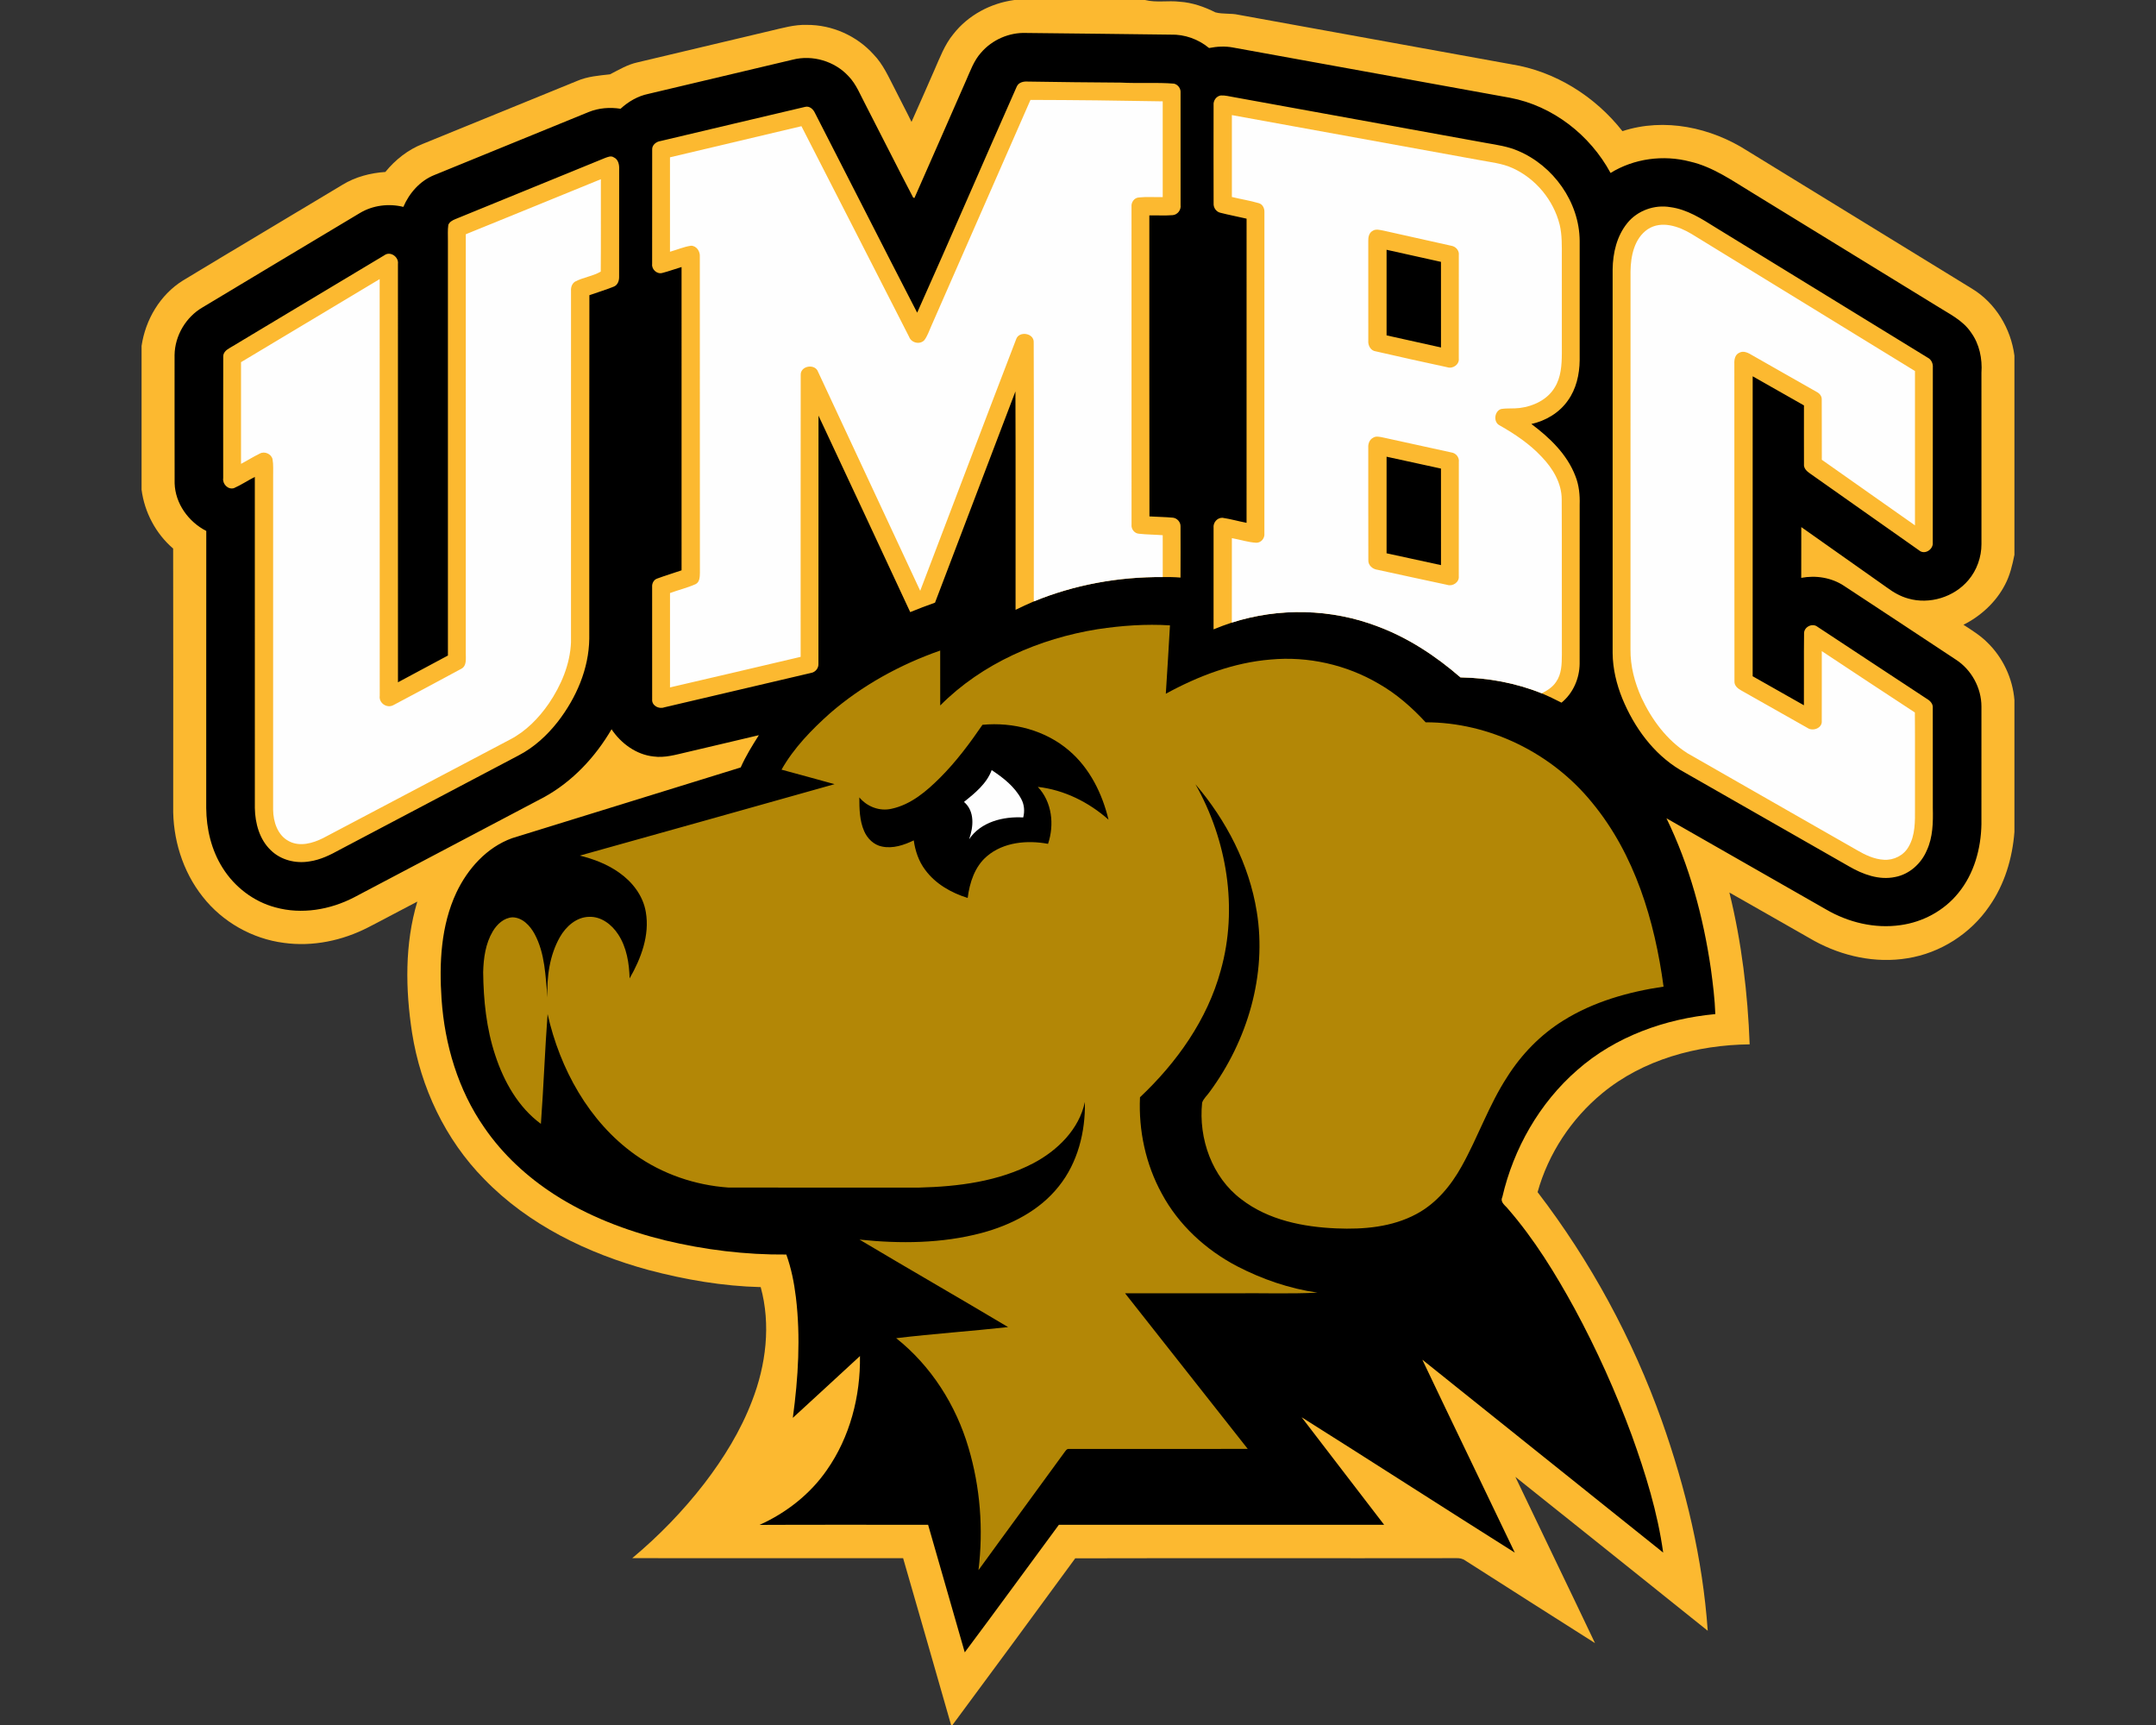 <?xml version="1.0" encoding="utf-8"?>
<svg xmlns="http://www.w3.org/2000/svg" height="1600px" style="shape-rendering:geometricPrecision; text-rendering:geometricPrecision; image-rendering:optimizeQuality; fill-rule:evenodd; clip-rule:evenodd" version="1.1" viewBox="0 0 2000 1600" width="2000px">
 <rect x="0" y="0" width="2000" height="1600" fill="#333333" stroke="none"/>
 <defs>
  <style type="text/css">
   
    .fil1 {fill:black;fill-rule:nonzero}
    .fil2 {fill:#B38706;fill-rule:nonzero}
    .fil0 {fill:#FCB930;fill-rule:nonzero}
    .fil3 {fill:#FEFEFE;fill-rule:nonzero}
   
  </style>
 </defs>
 <g id="Capa_x0020_1">
  
  <g id="UMBC_x0020_Retrievers.cdr">
   <path class="fil0" d="M941.01 0l121.14 0c10.55,2.66 21.49,0.31 32.2,1.61 11.64,0.76 22.76,4.68 33.12,9.86 6.97,1.85 14.4,0.66 21.46,2.26 84.37,15.31 168.74,30.66 253.11,45.92 40.68,6.44 77.7,29.8 103.01,62 38.95,-12.73 82.19,-3.45 116.07,18.35 69.36,42.59 138.77,85.09 208.12,127.71 21.89,13.21 36.18,37.02 39.43,62.2l0 184.69c-1.89,9.48 -4.14,19.04 -8.69,27.66 -8.35,16.2 -22.39,29.08 -38.58,37.26 7.71,4.99 15.61,9.85 22.13,16.39 14.45,13.99 23.52,33.34 25.14,53.39l0 122.34c-1.87,24.39 -9.12,48.7 -23.25,68.85 -17.36,25.53 -45.48,43.52 -76.01,48.33 -29.64,4.91 -60.44,-1.87 -86.59,-16.23 -26.21,-14.88 -52.32,-29.92 -78.56,-44.74 11.35,46.08 17.03,93.42 18.8,140.82 -48.68,0.55 -98.75,13.97 -136.79,45.4 -28.61,23.58 -49.97,55.93 -59.93,91.67 49.16,64.15 88.11,136.02 115.25,212.12 22.23,62.76 37.95,128.21 42.58,194.75 -59.49,-47.57 -118.84,-95.33 -178.44,-142.75 24.48,51.44 49.4,102.7 73.86,154.18 -40.14,-25.47 -80.28,-50.98 -120.33,-76.59 -2.49,-1.82 -5.52,-2.34 -8.52,-2.2 -117.75,0.2 -235.53,-0.14 -353.3,0.16 -37.81,51.64 -75.75,103.18 -113.87,154.59l-1.3 0c-14.82,-51.57 -29.53,-103.18 -44.49,-154.72 -83.75,0 -167.53,0.07 -251.28,-0.03 24.7,-20.62 47.24,-43.85 66.91,-69.31 17.97,-23.45 33.67,-48.87 44.23,-76.53 12.97,-33.34 17.57,-70.73 8.02,-105.56 -35.19,-0.86 -70.15,-6.9 -104.14,-15.89 -56.44,-15.4 -111.34,-41.93 -152.42,-84.37 -36.07,-36.58 -58.89,-85.11 -66.85,-135.67 -6.18,-40.29 -6.9,-82.3 4.88,-121.67 -15.3,7.91 -30.42,16.17 -45.76,24.01 -23.79,12.2 -51.26,17.99 -77.9,14.31 -29.4,-3.74 -57.12,-19.42 -75.4,-42.78 -18.73,-23.57 -27.98,-53.99 -27.4,-83.94 0.02,-79.67 0.1,-159.34 -0.05,-239.03 -16.07,-13.83 -26.54,-33.57 -29.29,-54.58l0 -133.36c3.61,-24.47 17.26,-47.57 38.46,-60.74 49.17,-29.74 98.61,-59.04 147.84,-88.71 11.99,-7.36 25.89,-10.97 39.84,-11.93 9.23,-11.31 21.03,-20.66 34.7,-26.02 47.73,-19.44 95.42,-39 143.15,-58.39 9.68,-4.19 20.22,-4.98 30.55,-6.14 8.22,-4.19 16.23,-9.07 25.38,-11.07 41.16,-9.83 82.36,-19.51 123.55,-29.3 11.07,-2.55 22.15,-5.86 33.63,-5.48 23.32,-0.17 46.38,10.07 61.95,27.43 8.79,9.02 13.85,20.7 19.58,31.74 5.08,10.32 10.59,20.43 15.6,30.81 7.2,-15.9 14.08,-31.95 21.15,-47.92 5.12,-11.53 9.53,-23.7 17.68,-33.56 13.74,-17.57 34.63,-28.65 56.62,-31.6z"/>
   <path class="fil1" d="M909.97 48.96c10.33,-12.08 26.21,-19.04 42.1,-18.38 44.65,0.51 89.31,0.94 133.97,1.55 12.89,-0.38 25.63,4.21 35.54,12.41 7.3,-1.42 14.81,-1.88 22.14,-0.48 85.68,15.54 171.35,31.11 257.03,46.63 39.59,7.46 74.25,34.51 93.27,69.74 21.8,-13.43 48.97,-17.03 73.69,-10.57 21.73,4.98 39.98,18.25 58.77,29.53 56.69,34.83 113.43,69.59 170.13,104.41 11.32,7.2 24.17,13.12 31.87,24.67 7.77,10.72 10.49,24.25 9.59,37.33 -0.01,52.94 -0.03,105.89 0.02,158.84 0.02,12.06 -4.24,24.17 -12.06,33.39 -13.27,15.83 -36.07,22.86 -55.93,17.12 -7.16,-1.98 -13.68,-5.72 -19.6,-10.12 -26.49,-18.77 -53.02,-37.45 -79.54,-56.14 -0.05,15.7 0.03,31.38 -0.05,47.09 13.58,-2.57 28.21,-0.25 39.81,7.49 34.58,22.7 69.1,45.54 103.63,68.35 14.46,9.32 23.71,26.23 23.72,43.44 -0.03,36.4 -0.01,72.78 -0.01,109.18 -0.4,22.72 -6.79,46.02 -21.38,63.81 -13.17,16.36 -32.89,27 -53.64,29.83 -23.88,3.47 -48.55,-2.5 -69.22,-14.61 -49.33,-28.15 -98.68,-56.28 -147.95,-84.5 21.35,43.81 34.17,91.41 41.2,139.53 1.89,13.96 3.66,28 4.14,42.09 -46.46,4.34 -92.74,20.75 -128.07,51.92 -34.99,30.46 -59.07,72.72 -69.51,117.8 -2.38,4.86 2.85,7.81 5.4,11.13 24.33,28.05 43.86,59.88 61.66,92.38 20.47,37.84 38.17,77.17 53.03,117.54 12.73,35.31 23.96,71.45 29.12,108.72 -74.52,-59.58 -148.94,-119.29 -223.42,-178.92 28.36,59.76 57.3,119.26 85.79,178.97 -66.07,-41.64 -131.69,-83.98 -197.76,-125.6 25.4,33.31 51.07,66.43 76.51,99.73 -100.56,0.05 -201.13,-0.02 -301.7,0.03 -29.13,39.41 -57.94,79.07 -87.31,118.32 -11.32,-39.46 -22.6,-78.91 -34,-118.34 -52.12,0.07 -104.24,-0.15 -156.36,0.12 24.73,-11.14 46.91,-28.44 62.39,-50.83 21.5,-30.64 31.31,-68.58 30.76,-105.78 -20.75,19.11 -41.46,38.27 -62.28,57.32 5.03,-37.05 7.33,-74.76 2.83,-111.99 -1.64,-13.42 -4.28,-26.75 -8.87,-39.49 -37.85,0.33 -75.73,-4.34 -112.54,-13.17 -36.07,-8.89 -71.3,-22.37 -102.64,-42.53 -25.33,-16.34 -47.97,-37.23 -65.04,-62.16 -24.29,-34.88 -36.73,-76.99 -39.6,-119.15 -2.26,-33.27 -0.62,-68.02 13.75,-98.7 10.48,-22.15 28.26,-42.04 51.74,-50.48 70.66,-21.91 141.34,-43.7 212.01,-65.59 4.65,-10.49 10.7,-20.27 16.86,-29.93 -22.39,5.4 -44.82,10.51 -67.21,15.85 -10,2.29 -20.15,5.36 -30.5,3.91 -16.08,-1.72 -30.09,-12.06 -38.96,-25.23 -15.01,25.74 -36.17,48.39 -62.4,62.87 -58.82,31.04 -117.65,62.05 -176.49,93.05 -22.16,11.49 -48.55,16.02 -72.87,9.29 -20.22,-5.35 -37.92,-18.93 -48.98,-36.6 -10.45,-16.48 -15.09,-36.17 -15.25,-55.55 0.06,-85.67 -0.05,-171.35 0.05,-257.02 -16.5,-8.46 -28.81,-25.42 -29.36,-44.26 -0.11,-39.68 -0.01,-79.36 -0.05,-119.04 0.3,-17.95 10.59,-35.21 26.11,-44.17 48.58,-29.14 97.13,-58.35 145.77,-87.4 11.98,-7.21 26.83,-9.08 40.34,-5.71 5.55,-12.92 15.56,-24.29 28.81,-29.57 47.7,-19.47 95.4,-38.95 143.09,-58.42 9.35,-3.81 19.67,-4.58 29.6,-3.04 7.25,-6.67 16.05,-11.79 25.76,-13.79 44.66,-10.57 89.32,-21.16 133.98,-31.75 18.31,-4.68 38.86,1.39 51.67,15.29 7.43,7.63 11.13,17.79 16.1,27 14.76,28.51 29.05,57.25 43.96,85.68 0.28,0.08 0.86,0.23 1.16,0.3 16.07,-36.24 31.87,-72.61 47.85,-108.88 3.97,-8.88 7.22,-18.4 13.83,-25.76zm9.96 665.33c10.69,7.07 21.28,15.31 27.44,26.82 2.84,5.23 3.29,11.37 1.82,17.11 -18.47,-1.07 -39.36,4.01 -50.22,20.25 4.05,-11.33 5.48,-26.04 -4.73,-34.64 10.14,-8.18 21.05,-16.93 25.69,-29.54zm205.85 -616.75c-0.05,30.39 -0.08,60.81 0.02,91.2 -0.22,3.82 2.32,7.63 6.09,8.56 8.09,2.08 16.33,3.62 24.49,5.52 -0.04,94.05 0,188.08 -0.02,282.11 -7.49,-1.42 -14.84,-3.56 -22.39,-4.67 -4.96,-0.11 -8.77,4.54 -8.2,9.39 -0.05,31.35 0,62.74 -0.02,94.11 5.54,-2.33 11.22,-4.37 16.94,-6.27 43.7,-14.05 92.17,-12.97 135.07,3.44 28.47,10.57 54.17,27.53 77.02,47.37 25.75,0.43 51.51,5.16 75.43,14.81 6.23,2.6 12.3,5.58 18.32,8.64 10.72,-8.74 16.69,-22.42 16.81,-36.15 0.05,-49.15 -0.03,-98.29 0.03,-147.43 0.29,-8.97 -0.58,-18.1 -3.92,-26.49 -7.69,-20.24 -23.89,-35.74 -40.9,-48.41 13.32,-2.93 25.9,-10.38 33.81,-21.66 7.82,-10.76 10.86,-24.31 11.01,-37.45 -0.01,-36.91 -0.03,-73.84 0,-110.77 -0.21,-35.99 -24.5,-69.83 -57.41,-83.59 -9.23,-3.96 -19.24,-5.41 -29.05,-7.13 -78.27,-14.23 -156.53,-28.4 -234.79,-42.63 -3.88,-0.64 -7.73,-1.72 -11.67,-1.49 -4.2,0.6 -7.1,4.85 -6.67,8.99zm-564.56 49.01c-46.27,18.93 -92.55,37.84 -138.84,56.7 -2.6,1.06 -5.4,2.55 -6.5,5.31 -0.72,4.9 -0.29,9.86 -0.37,14.79 0,128.24 0.02,256.45 0,384.68 -15.42,8.34 -30.91,16.55 -46.34,24.82 0.01,-129.37 0.03,-258.73 -0.02,-388.1 0.88,-6.5 -7.16,-12.16 -12.67,-7.94 -47.99,28.64 -95.84,57.53 -143.81,86.2 -2.91,1.62 -5.77,4.25 -5.59,7.91 -0.11,37.49 -0.03,75 -0.03,112.51 -0.85,5.46 4.4,10.97 9.94,9.35 6.74,-2.94 12.83,-7.13 19.39,-10.42 0.05,102.37 0,204.74 0.02,307.11 0.27,14.08 4.24,29.05 14.71,39.06 9.28,9.22 23.26,12.66 35.99,10.46 10.16,-1.44 19.46,-6.07 28.33,-10.99 55.19,-29.1 110.39,-58.17 165.57,-87.28 14.43,-7.46 26.61,-18.71 36.57,-31.45 16.96,-21.94 28.72,-48.88 29.07,-76.92 0.07,-106.18 -0.13,-212.35 0.1,-318.55 7.53,-2.63 15.15,-4.96 22.57,-7.91 3.7,-1.4 5.13,-5.54 5.01,-9.23 0.08,-33.16 -0.02,-66.31 0.05,-99.49 0.2,-4.22 -0.68,-9.31 -5,-11.22 -2.59,-1.77 -5.57,-0.3 -8.15,0.6zm948.42 60.28c-9.82,11.98 -13.49,27.84 -13.69,43.03 0.03,118.62 0.03,237.24 0,355.86 0.13,14.52 3.59,28.89 9.04,42.31 10.9,26.49 28.74,51.14 53.57,66.05 52.27,29.88 104.57,59.66 156.82,89.58 12.73,7.39 27.79,12.95 42.66,9.78 13.2,-2.47 24.21,-12.45 29.35,-24.67 5.69,-12.23 5.88,-25.98 5.58,-39.2 -0.03,-30.91 0.05,-61.82 -0.03,-92.73 0.39,-3.75 -2.19,-6.7 -5.2,-8.45 -33.97,-22.27 -67.82,-44.72 -101.76,-67.03 -4.65,-3.72 -12.31,-0.02 -12.44,5.83 -0.3,22.32 0.02,44.65 -0.15,66.97 -15.82,-9.03 -31.67,-17.98 -47.54,-26.92 0,-92.74 -0.03,-185.48 0.02,-278.22 15.84,9.02 31.72,17.99 47.57,27.01 0.02,18.1 -0.08,36.21 0.02,54.32 -0.45,4.03 2.69,6.88 5.72,8.91 33.74,23.7 67.34,47.57 101.1,71.25 5.19,4.44 13.35,-0.96 12.66,-7.36 0.08,-54.07 -0.02,-108.16 0.05,-162.24 0.29,-3.65 -1.33,-7.42 -4.67,-9.11 -65.64,-40.26 -131.26,-80.53 -196.88,-120.8 -13.02,-8.15 -26.43,-16.85 -42,-18.88 -14.62,-2.52 -30.41,3.14 -39.8,14.71zm-223.39 24.85c16.81,3.75 33.64,7.49 50.46,11.2 0.02,26.47 -0.01,52.93 0.02,79.4 -16.83,-3.72 -33.66,-7.47 -50.48,-11.21 -0.02,-26.46 0,-52.94 0,-79.39zm50.46 202.94c-16.82,-3.68 -33.65,-7.3 -50.46,-11.01 0,29.87 0,59.72 0,89.58 16.81,3.71 33.64,7.32 50.48,10.97 -0.03,-29.85 0,-59.7 -0.02,-89.54zm-258.1 100.63c5.49,-0.09 10.99,0.01 16.48,0.48 0.05,-15.87 0.1,-31.75 0.02,-47.64 0.08,-3.97 -3.31,-7.63 -7.23,-7.94 -7.18,-0.66 -14.42,-0.7 -21.6,-1.16 -0.23,-93.07 -0.03,-186.14 -0.1,-279.2 7.24,-0.16 14.5,0.35 21.71,-0.24 4.52,-0.4 7.9,-4.89 7.27,-9.34 -0.05,-34.73 0,-69.46 -0.02,-104.17 0.38,-3.82 -2.33,-7.59 -6.06,-8.46 -16.39,-1.32 -32.84,-0.08 -49.25,-0.97 -28.76,-0.15 -57.5,-0.52 -86.24,-0.96 -4.01,-0.33 -8.7,0.66 -10.44,4.73 -30.96,69.79 -61.12,139.96 -92.34,209.64 -31.82,-61.57 -63.06,-123.45 -94.73,-185.08 -1.54,-3.51 -5.01,-6.87 -9.15,-5.83 -44.73,10.47 -89.43,21.13 -134.14,31.69 -4.02,0.54 -8.12,3.72 -7.79,8.12 -0.09,35.31 0,70.64 -0.04,105.95 -0.61,4.98 4.52,9.69 9.43,8.3 6.04,-1.51 11.89,-3.76 17.86,-5.49 0.03,93.76 0.01,187.55 0.01,281.31 -7.42,2.58 -14.99,4.8 -22.37,7.55 -3.3,0.94 -5.19,4.48 -4.93,7.81 0.02,34.76 -0.01,69.52 0.02,104.29 -0.51,5.81 6.19,9.35 11.24,7.44 45.35,-10.64 90.73,-21.21 136.07,-31.9 4.14,-0.64 7.25,-4.5 6.93,-8.68 0.1,-76.66 -0.03,-153.32 0.07,-229.98 28.52,60.66 56.74,121.48 85.08,182.24 7.59,-3.11 15.24,-6.09 23,-8.77 24.88,-65.31 49.68,-130.65 74.6,-195.94 0.28,67.53 0.04,135.05 0.12,202.58 5.54,-2.8 11.22,-5.31 16.91,-7.78 37.81,-15.55 78.79,-22.92 119.61,-22.6z"/>
   <path class="fil2" d="M1018.35 583.59c22.12,-3.34 44.61,-4.96 66.96,-3.54 -1.16,21.15 -2.51,42.28 -3.85,63.43 30.03,-16.45 62.86,-28.93 97.2,-31.74 34.7,-3.23 70.32,4.8 100.36,22.47 16.39,9.36 30.72,21.92 43.46,35.74 59.2,-0.05 117.12,28.61 154.34,74.41 39.73,48.06 58.2,109.86 66.37,170.77 -32.53,4.83 -65.01,13.96 -93.09,31.52 -21.04,13.09 -38.7,31.25 -51.92,52.18 -17.11,26.2 -27.17,56.08 -42.44,83.26 -9.93,17.84 -23.63,34.3 -41.89,44 -22.54,12.13 -48.88,14.35 -74.03,13.3 -30.91,-1.3 -63.22,-7.66 -88.22,-26.95 -27.31,-20.45 -39.91,-56.37 -36.46,-89.68 1.36,-3.94 4.8,-6.75 7.1,-10.14 34.92,-47.41 53.17,-108.43 43.58,-167.1 -7.04,-43.78 -28.21,-84.58 -56.86,-118.09 29.25,51.76 39.69,115.05 23.43,172.71 -12.43,45.68 -40.77,85.44 -74.88,117.62 -1.42,30.85 5.3,62.13 20.16,89.27 15.55,29.04 40.8,52.2 69.82,67.42 23.33,12.08 48.63,20.8 74.69,24.54 -26.06,1.31 -52.18,0.25 -78.28,0.6 -33.41,0 -66.83,-0.02 -100.23,0 37.85,48.18 75.96,96.15 113.8,144.33 -55.25,0.1 -110.51,-0.05 -165.74,0.06 -2.29,-0.38 -3.28,1.92 -4.49,3.36 -26.39,36.44 -53.16,72.59 -79.55,109.03 4.65,-37.93 1.64,-76.89 -9.25,-113.53 -11.6,-39.52 -34.7,-75.94 -67.09,-101.62 34.51,-4.12 69.26,-6.49 103.81,-10.29 -45.8,-27.32 -92.06,-53.86 -137.86,-81.16 37.7,3.97 76.45,3.64 113.3,-6.14 27.15,-7.26 53.76,-20.77 71.5,-43.15 17.64,-21.88 24.87,-50.63 24.29,-78.37 -5.36,25.4 -25.4,44.99 -47.69,56.77 -32.5,17.06 -69.81,21.75 -106.02,22.66 -58.99,-0.02 -117.99,0.08 -176.98,-0.04 -30.84,-2.15 -61.24,-12.52 -86.5,-30.46 -42.97,-30.61 -69.81,-79.72 -81.23,-130.46 -2.5,33.92 -3.72,67.93 -6.2,101.85 -21.02,-15.43 -34.29,-39.18 -42.31,-63.53 -8.27,-24.81 -10.95,-51.1 -11.25,-77.12 0.33,-13.04 2.16,-26.59 8.96,-37.99 3.93,-6.54 10.26,-12.48 18.24,-12.94 9.36,0.18 16.4,7.87 20.56,15.55 9.69,18.05 10.02,38.98 11.9,58.89 -0.76,-19.15 1.92,-39.07 11.44,-55.96 5.57,-9.86 15.33,-18.75 27.21,-18.93 11.29,-0.43 21.08,7.25 26.96,16.3 7.87,12.04 10.19,26.67 10.59,40.8 10.59,-18.46 18.76,-40.01 15.02,-61.58 -2.51,-15.08 -12.43,-27.9 -24.72,-36.5 -10.89,-7.8 -23.59,-12.6 -36.5,-15.82 78.76,-22.07 157.57,-43.97 236.28,-66.25 -16.37,-4.6 -32.78,-8.97 -49.16,-13.45 11.37,-20.14 27.8,-36.97 44.92,-52.29 29.85,-25.86 65.04,-45.2 102.26,-58.19 0.05,16.97 -0.02,33.95 0.03,50.94 38.96,-39.16 92.09,-62.08 146.15,-70.77zm-106.97 88.69l0 0c-11.8,17.23 -24.34,34.07 -39.12,48.86 -12.67,12.68 -27.2,25.15 -45.18,29.01 -11.04,2.58 -22.77,-1.89 -29.92,-10.53 0.02,10.51 0.14,21.43 4.44,31.23 2.94,6.91 8.97,12.84 16.51,14.33 10.16,2.18 20.45,-1.34 29.53,-5.7 1.36,9.78 4.6,19.43 10.61,27.37 9.55,13.02 24.21,21.31 39.41,26.03 1.82,-14.28 6.56,-29.11 17.89,-38.72 15.42,-13.15 37.41,-15.07 56.65,-11.47 5.98,-17.7 3.76,-38.88 -9.48,-52.83 24.44,2.77 47.29,14.18 65.59,30.41 -5.82,-24.12 -17.32,-47.6 -36.43,-63.93 -21.86,-18.93 -51.99,-26.8 -80.5,-24.06z"/>
   <path class="fil3" d="M1142.74 182.7c-0.03,-25.31 -0.05,-50.63 0,-75.93 76.51,13.93 153.04,27.77 229.55,41.7 10.39,2 21.16,2.99 30.89,7.46 21.44,9.76 37.94,29.67 43.65,52.52 2.3,9.76 1.98,19.85 1.98,29.81 -0.02,29.8 -0.02,59.6 0.02,89.39 -0.07,10.85 -0.71,22.33 -6.64,31.8 -6.76,11.26 -19.64,17.35 -32.31,18.97 -5.76,0.77 -11.63,0.04 -17.36,0.95 -6.33,1.97 -7.46,12.18 -1.39,15.19 14.12,8.02 27.8,17.17 38.95,29.1 10.28,10.66 18.65,24.41 18.63,39.65 0.23,47.98 -0.01,95.96 0.14,143.93 -0.07,8.52 -0.17,17.75 -5.22,25.03 -3.17,5 -8.29,8.18 -13.42,10.84 -23.92,-9.65 -49.68,-14.38 -75.43,-14.81 -22.85,-19.84 -48.55,-36.8 -77.02,-47.37 -42.9,-16.41 -91.37,-17.49 -135.07,-3.44 0.07,-26.13 -0.01,-52.24 0.04,-78.35 7.59,1.36 15.02,3.88 22.76,4.29 4.49,-0.02 7.91,-4.35 7.4,-8.7 0.05,-99.28 -0.02,-198.54 0.03,-297.82 0.22,-3.54 -1.57,-7.47 -5.23,-8.47 -8.19,-2.41 -16.67,-3.7 -24.95,-5.74zm130.75 31.32l0 0c-3.44,1.74 -4.35,5.83 -4.22,9.37 0.03,30.86 -0.02,61.7 0.02,92.56 -0.4,4.45 2.2,9.41 7.01,9.96 22.06,5.03 44.13,10.01 66.27,14.72 5.18,1.72 11.35,-2.58 10.67,-8.2 0.05,-31.9 0,-63.8 0.02,-95.71 0.59,-4.3 -2.83,-8.12 -6.95,-8.76 -21.03,-4.75 -42.11,-9.32 -63.12,-14.09 -3.18,-0.54 -6.76,-1.7 -9.7,0.15zm0.22 192.02l0 0c-3.36,1.77 -4.7,5.64 -4.44,9.27 0.07,34.74 -0.08,69.49 0.07,104.24 -0.28,4.83 4,8.4 8.5,8.95 21.58,4.63 43.14,9.46 64.73,13.99 5.01,1.66 11.2,-2.44 10.66,-7.94 0.09,-35.31 -0.02,-70.63 0.05,-105.94 0.59,-4.37 -2.65,-8.39 -6.97,-8.95 -21.03,-4.72 -42.14,-9.12 -63.17,-13.84 -3.1,-0.57 -6.59,-1.67 -9.43,0.22zm-317.8 -313.37c40.9,0.09 81.78,0.57 122.67,1.33 0.03,29.62 0,59.22 0.01,88.82 -7.41,0.18 -14.87,-0.45 -22.25,0.34 -4.25,0.32 -7.1,4.54 -6.7,8.61 0.01,98.28 -0.03,196.58 0.03,294.87 -0.46,4.08 2.7,8.14 6.85,8.42 7.33,0.84 14.73,0.78 22.07,1.37 0,12.94 -0.01,25.88 0.02,38.82 -40.82,-0.32 -81.8,7.05 -119.61,22.6 0.02,-80.07 0.21,-160.15 -0.08,-240.2 0.51,-8.77 -13.74,-11.05 -16.33,-2.89 -29.89,77.65 -59.22,155.53 -88.96,233.23 -31.63,-67.64 -63.05,-135.41 -94.72,-203.04 -2.78,-7.99 -16.45,-5.76 -16.13,2.82 -0.17,87.16 -0.02,174.32 -0.07,261.49 -40.39,9.5 -80.76,18.99 -121.18,28.34 -0.02,-29.17 -0.04,-58.36 0.01,-87.53 7.86,-2.88 16.09,-4.81 23.75,-8.25 3.93,-1.91 3.87,-6.92 3.98,-10.66 -0.13,-97.65 0.02,-195.31 -0.08,-292.98 0.4,-4.86 -2.88,-10.19 -8.16,-10.26 -6.71,0.98 -13,3.77 -19.52,5.58 0.02,-29.19 0,-58.39 0,-87.58 40.65,-9.61 81.29,-19.26 121.94,-28.86 33.46,65.05 66.57,130.25 99.88,195.36 2.03,5.59 9.79,7.51 14.03,3.21 3.06,-3.95 4.51,-8.85 6.6,-13.35 30.64,-69.87 61.35,-139.72 91.95,-209.61zm-523.8 124.6c41.83,-16.86 83.51,-34.09 125.28,-51.05 -0.09,28.56 0.17,57.13 -0.11,85.69 -7.25,4.32 -16.4,5.28 -23.93,9.37 -2.79,1.89 -3.87,5.23 -3.65,8.49 -0.05,108.65 -0.02,217.33 -0.02,326 -0.83,20.47 -9.2,40.03 -20.58,56.81 -9.34,13.53 -21.22,25.71 -35.93,33.35 -57.81,30.5 -115.64,60.97 -173.46,91.44 -9.57,4.81 -21.53,8.22 -31.62,2.92 -10.58,-5.41 -14.61,-18.06 -14.73,-29.22 0.02,-103.08 -0.02,-206.16 0.02,-309.24 -0.09,-5.3 0.38,-10.67 -0.56,-15.9 -1.15,-4.95 -7.37,-7.65 -11.8,-5.23 -5.96,2.88 -11.57,6.47 -17.44,9.55 0,-31.44 0,-62.88 0.01,-94.32 42.91,-25.63 85.71,-51.37 128.6,-77.05 0.1,128.83 -0.03,257.65 0.07,386.48 -0.98,6.85 6.78,12.01 12.79,8.61 20.86,-11.06 41.71,-22.19 62.47,-33.43 5.83,-2.71 4.46,-9.81 4.57,-14.99 -0.05,-129.42 -0.06,-258.86 0.02,-388.28zm1096.44 -4.67c12.67,-8.31 28.74,-2.73 40.6,4.39 69.11,42.34 138.18,84.76 207.27,127.15 -0.01,47.7 0.02,95.42 -0.01,143.14 -28.88,-20.17 -57.55,-40.64 -86.41,-60.84 -0.13,-18.65 0.09,-37.31 -0.08,-55.96 0.13,-3.06 -2,-5.56 -4.57,-6.9 -19.93,-11.41 -40,-22.62 -59.91,-34.07 -3.51,-2.11 -7.92,-4.56 -11.96,-2.35 -4.04,1.73 -4.83,6.47 -4.62,10.36 0.12,98.17 -0.07,196.37 0.1,294.54 -0.18,4.09 3.33,6.78 6.57,8.52 20.38,11.48 40.7,23.08 61.09,34.55 5.03,3.52 14,0.25 13.32,-6.55 0.1,-21.56 -0.02,-43.11 0.03,-64.65 28.74,19.03 57.48,38.06 86.34,56.92 0.26,29.55 0.01,59.1 0.11,88.65 0.02,12.11 0.43,25.12 -5.95,35.91 -4.45,7.99 -13.7,12.62 -22.75,12.06 -9.15,-0.48 -17.63,-4.52 -25.39,-9.1 -52.25,-29.98 -104.7,-59.65 -156.93,-89.68 -19.2,-12.19 -33.23,-31.22 -42.73,-51.62 -6.32,-14.05 -10.35,-29.31 -10.16,-44.78 0.04,-116.88 -0.03,-233.78 0.04,-350.66 0.18,-14.16 3.49,-30.54 16,-39.03zm-608.62 501.69c10.69,7.07 21.28,15.31 27.44,26.82 2.84,5.23 3.29,11.37 1.82,17.11 -18.47,-1.07 -39.36,4.01 -50.22,20.25 4.05,-11.33 5.48,-26.04 -4.73,-34.64 10.14,-8.18 21.05,-16.93 25.69,-29.54z"/>
  </g>
 </g>
</svg>